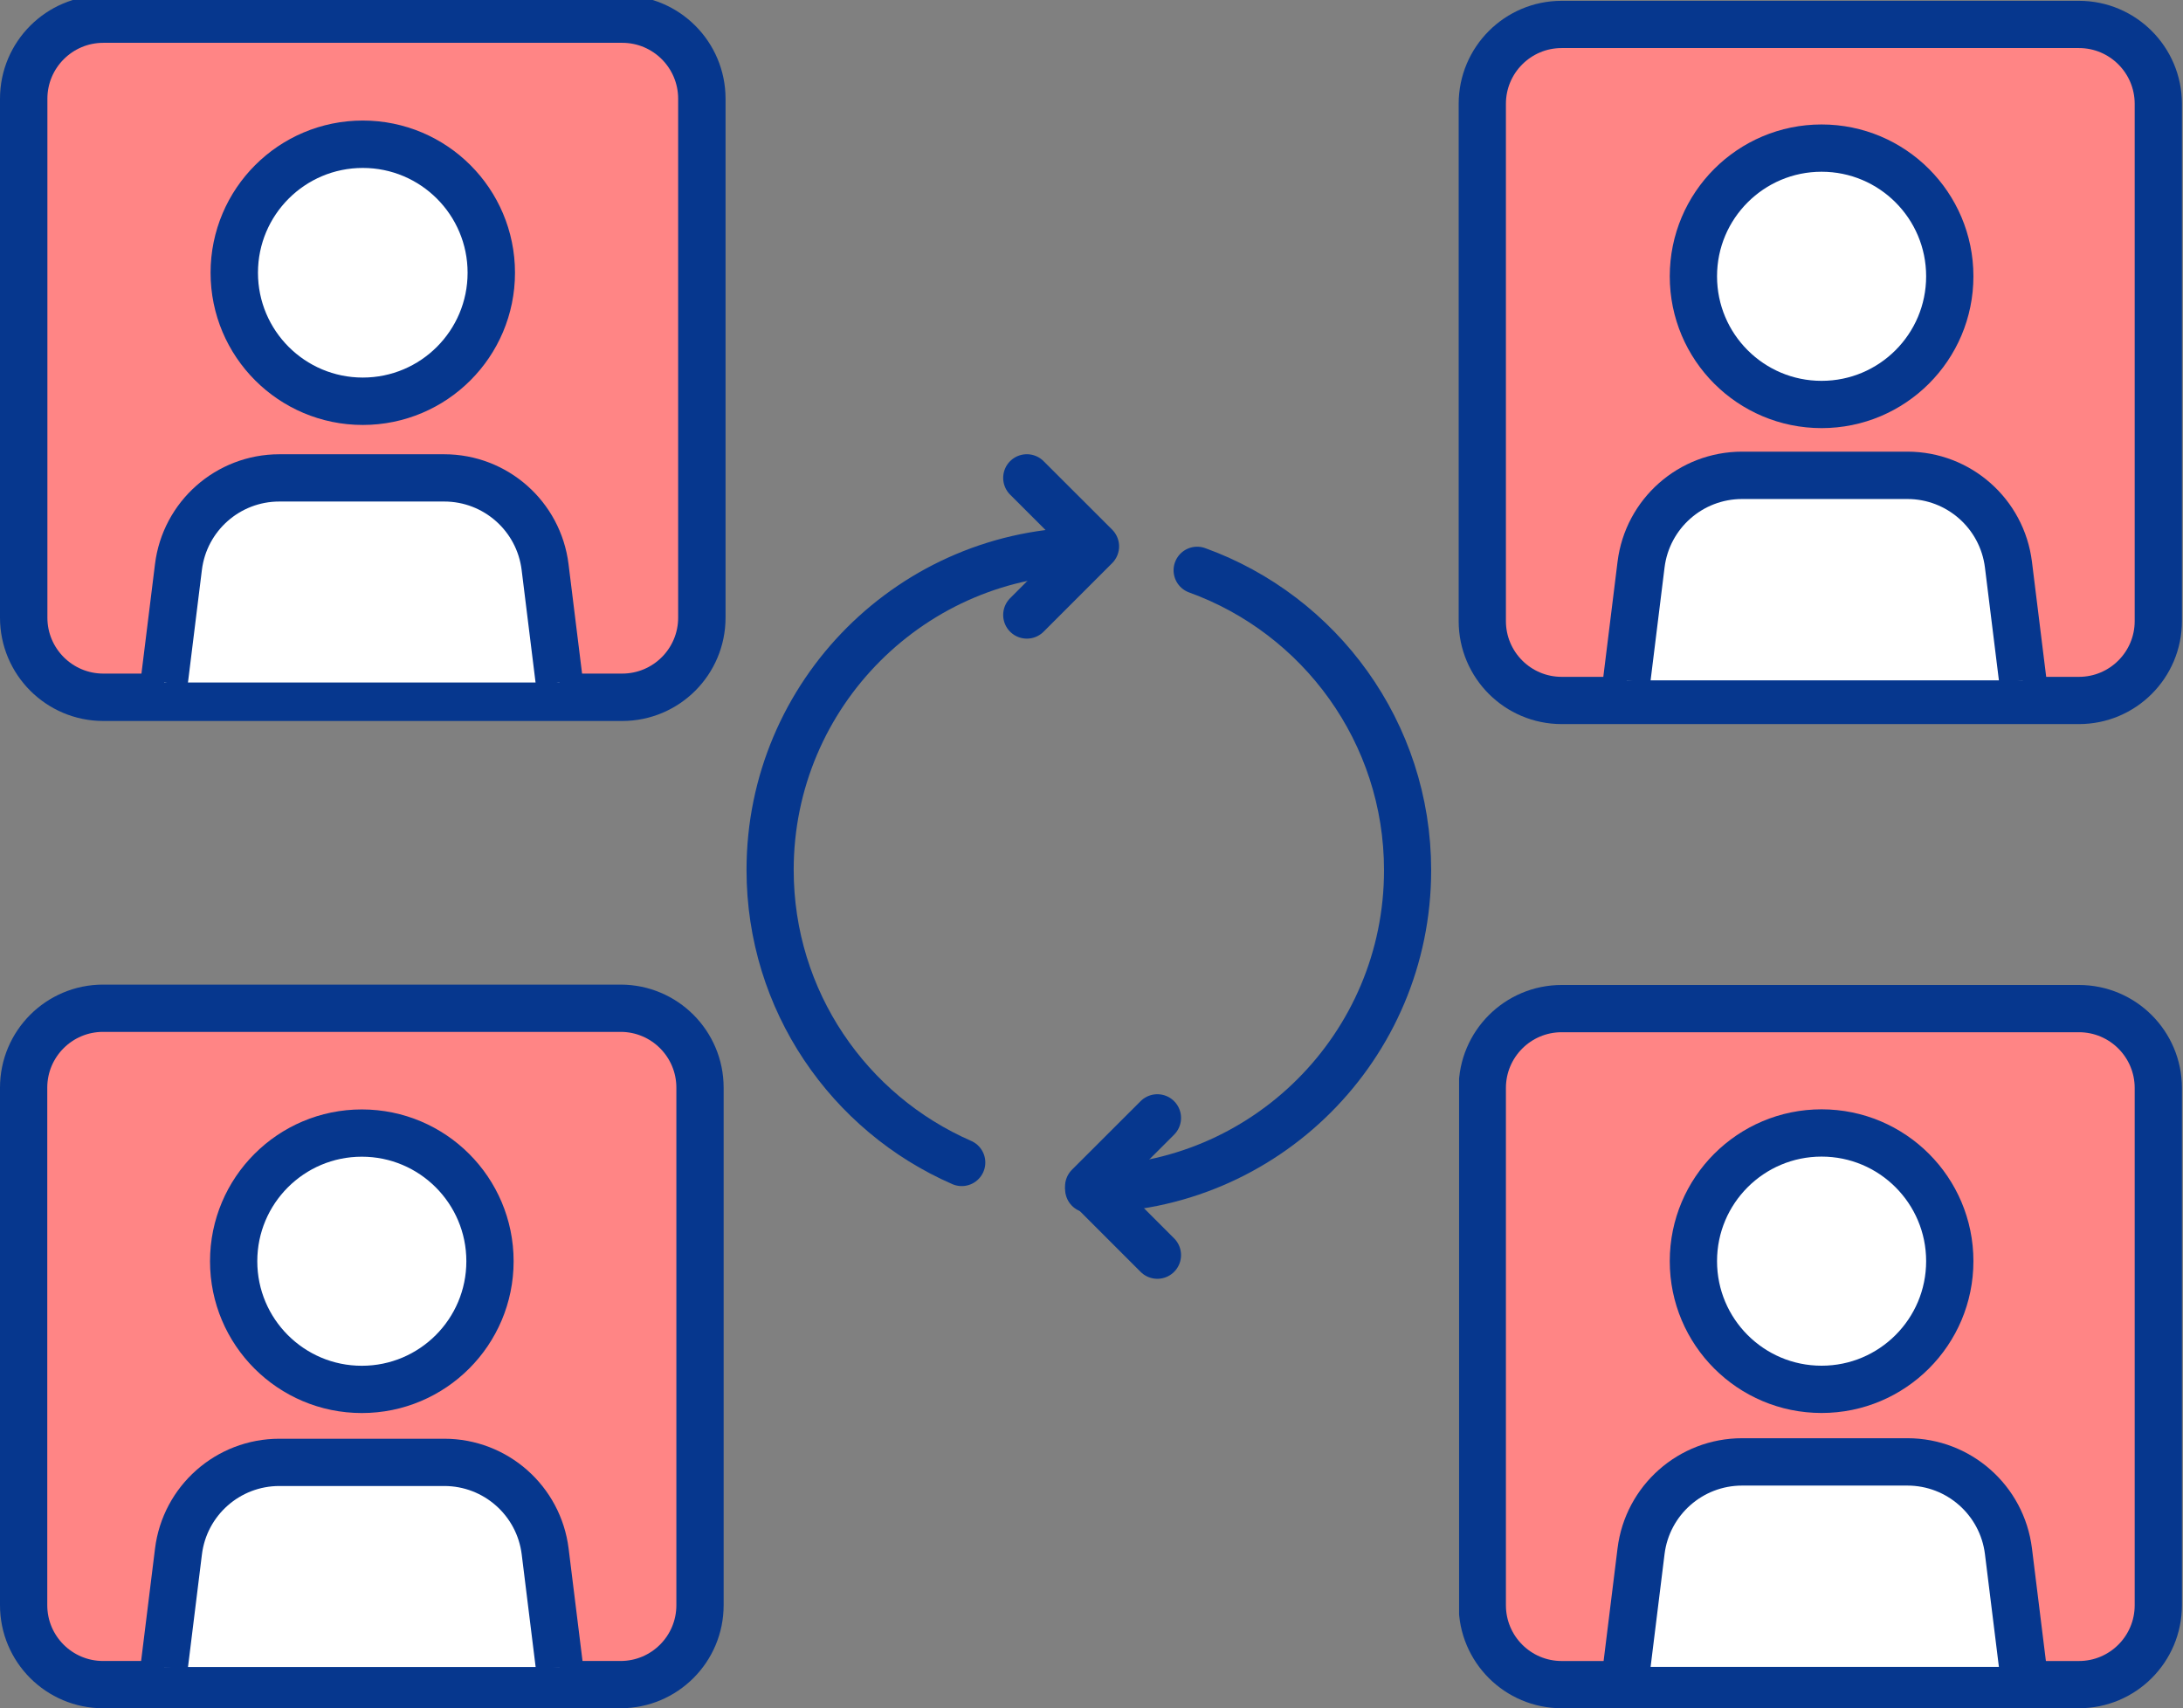 <?xml version="1.0" encoding="UTF-8" standalone="no"?><svg xmlns="http://www.w3.org/2000/svg" xmlns:xlink="http://www.w3.org/1999/xlink" fill="#000000" height="2670.5" preserveAspectRatio="xMidYMid meet" version="1" viewBox="-0.0 0.1 3412.7 2670.5" width="3412.7" zoomAndPan="magnify"><rect x="-0.0" y="0.1" width="3412.7" height="2670.5" fill="#808080" stroke="none"/><defs><clipPath id="a"><path d="M 2281 1539 L 3412.789 1539 L 3412.789 2670.59 L 2281 2670.59 Z M 2281 1539"/></clipPath><clipPath id="b"><path d="M 0 1539 L 1132 1539 L 1132 2670.59 L 0 2670.59 Z M 0 1539"/></clipPath><clipPath id="c"><path d="M 2281 0 L 3412.789 0 L 3412.789 1132 L 2281 1132 Z M 2281 0"/></clipPath></defs><g><g id="change1_1"><path d="M 970.145 1094.32 L 161.121 1094.32 C 92.539 1094.32 36.945 1038.734 36.945 970.148 L 36.945 161.117 C 36.945 92.547 92.539 36.949 161.121 36.949 L 970.145 36.949 C 1038.73 36.949 1094.316 92.547 1094.316 161.117 L 1094.316 970.148 C 1094.316 1038.734 1038.73 1094.32 970.145 1094.32" fill="#ff8585"/></g><path d="M 6004.373 9755.774 L 997.203 9755.774 C 572.738 9755.774 228.66 10099.804 228.66 10524.293 L 228.66 15531.511 C 228.66 15955.903 572.738 16300.005 997.203 16300.005 L 6004.373 16300.005 C 6428.862 16300.005 6772.892 15955.903 6772.892 15531.511 L 6772.892 10524.293 C 6772.892 10099.804 6428.862 9755.774 6004.373 9755.774 Z M 6004.373 9755.774" fill="none" stroke="#06378e" stroke-linejoin="round" stroke-miterlimit="10" stroke-width="457.337" transform="matrix(.162 0 0 -.162 0 2670.59)"/><g id="change1_2"><path d="M 3251.684 2633.641 L 2442.641 2633.641 C 2374.066 2633.641 2318.48 2578.051 2318.48 2509.469 L 2318.48 1700.438 C 2318.48 1631.859 2374.066 1576.27 2442.641 1576.27 L 3251.684 1576.27 C 3320.258 1576.27 3375.844 1631.859 3375.844 1700.438 L 3375.844 2509.469 C 3375.844 2578.051 3320.258 2633.641 3251.684 2633.641" fill="#ff8585"/></g><g clip-path="url(#a)"><path d="M 15700.501 178.407 L 11794.1 178.407 C 11462.995 178.407 11194.602 446.818 11194.602 777.961 L 11194.602 4684.306 C 11194.602 5015.43 11462.995 5283.841 11794.1 5283.841 L 15700.501 5283.841 C 16031.606 5283.841 16299.998 5015.43 16299.998 4684.306 L 16299.998 777.961 C 16299.998 446.818 16031.606 178.407 15700.501 178.407 Z M 15700.501 178.407" fill="none" stroke="#06378e" stroke-linejoin="round" stroke-miterlimit="10" stroke-width="356.789" transform="matrix(.207 0 0 -.207 0 2670.59)"/></g><g id="change2_1"><path d="M 970.148 2633.641 L 161.121 2633.641 C 92.539 2633.641 36.945 2578.051 36.945 2509.469 L 36.945 1700.441 C 36.945 1631.859 92.539 1576.27 161.121 1576.27 L 970.148 1576.27 C 1038.73 1576.27 1094.32 1631.859 1094.32 1700.441 L 1094.32 2509.469 C 1094.32 2578.051 1038.73 2633.641 970.148 2633.641" fill="#ff8585"/></g><g clip-path="url(#b)"><path d="M 9701.484 369.494 L 1611.211 369.494 C 925.391 369.494 369.453 925.392 369.453 1611.213 L 369.453 9701.486 C 369.453 10387.306 925.391 10943.205 1611.211 10943.205 L 9701.484 10943.205 C 10387.305 10943.205 10943.203 10387.306 10943.203 9701.486 L 10943.203 1611.213 C 10943.203 925.392 10387.305 369.494 9701.484 369.494 Z M 9701.484 369.494" fill="none" stroke="#06378e" stroke-linejoin="round" stroke-miterlimit="10" stroke-width="738.934" transform="matrix(.1 0 0 -.1 0 2670.59)"/></g><g id="change2_2"><path d="M 3251.684 1094.316 L 2442.641 1094.316 C 2374.066 1094.316 2318.48 1038.727 2318.48 970.145 L 2318.48 161.117 C 2318.48 92.543 2374.066 36.934 2442.641 36.934 L 3251.684 36.934 C 3320.258 36.934 3375.844 92.543 3375.844 161.117 L 3375.844 970.145 C 3375.844 1038.727 3320.258 1094.316 3251.684 1094.316" fill="#ff8585"/></g><g clip-path="url(#c)"><path d="M 15700.501 7610.914 L 11794.1 7610.914 C 11462.995 7610.914 11194.602 7879.325 11194.602 8210.468 L 11194.602 12116.794 C 11194.602 12447.899 11462.995 12716.405 11794.1 12716.405 L 15700.501 12716.405 C 16031.606 12716.405 16299.998 12447.899 16299.998 12116.794 L 16299.998 8210.468 C 16299.998 7879.325 16031.606 7610.914 15700.501 7610.914 Z M 15700.501 7610.914" fill="none" stroke="#06378e" stroke-linejoin="round" stroke-miterlimit="10" stroke-width="356.789" transform="matrix(.207 0 0 -.207 0 2670.59)"/></g><g id="change3_1"><path d="M 2174.835 13589.411 L 2364.026 15118.892 C 2447.434 15793.406 3020.535 16300.012 3700.179 16300.012 L 5885.308 16300.012 C 6564.985 16300.012 7138.052 15793.406 7221.493 15118.892 L 7410.651 13589.411" fill="#ffffff" stroke="#06378e" stroke-linejoin="round" stroke-miterlimit="10" stroke-width="626.117" transform="matrix(.118 0 0 -.118 0 2670.59)"/></g><g id="change3_2"><path d="M 765.996 432.453 C 765.996 543.113 676.289 632.816 565.633 632.816 C 454.977 632.816 365.27 543.113 365.27 432.453 C 365.27 321.793 454.977 232.094 565.633 232.094 C 676.289 232.094 765.996 321.793 765.996 432.453" fill="#ffffff"/></g><path d="M 5120.261 14960.708 C 5120.261 14221.006 4520.619 13621.39 3780.943 13621.39 C 3041.267 13621.39 2441.625 14221.006 2441.625 14960.708 C 2441.625 15700.41 3041.267 16300 3780.943 16300 C 4520.619 16300 5120.261 15700.41 5120.261 14960.708 Z M 5120.261 14960.708" fill="none" stroke="#06378e" stroke-linejoin="round" stroke-miterlimit="10" stroke-width="493.936" transform="matrix(.15 0 0 -.15 0 2670.59)"/><g id="change3_3"><path d="M 13108.705 333.015 L 13224 1265.28 C 13274.798 1676.428 13624.093 1985.152 14038.408 1985.152 L 15370.302 1985.152 C 15784.496 1985.152 16133.791 1676.428 16184.69 1265.28 L 16300.005 333.015" fill="#ffffff" stroke="#06378e" stroke-linejoin="round" stroke-miterlimit="10" stroke-width="381.628" transform="matrix(.194 0 0 -.194 0 2670.59)"/></g><g id="change3_4"><path d="M 3047.512 1971.77 C 3047.512 2082.43 2957.809 2172.141 2847.145 2172.141 C 2736.5 2172.141 2646.793 2082.43 2646.793 1971.77 C 2646.793 1861.121 2736.5 1771.414 2847.145 1771.414 C 2957.809 1771.414 3047.512 1861.121 3047.512 1971.77" fill="#ffffff"/></g><path d="M 16299.992 3737.727 C 16299.992 3145.848 15820.204 2666.018 15228.303 2666.018 C 14636.508 2666.018 14156.698 3145.848 14156.698 3737.727 C 14156.698 4329.544 14636.508 4809.353 15228.303 4809.353 C 15820.204 4809.353 16299.992 4329.544 16299.992 3737.727 Z M 16299.992 3737.727" fill="none" stroke="#06378e" stroke-linejoin="round" stroke-miterlimit="10" stroke-width="395.227" transform="matrix(.187 0 0 -.187 0 2670.59)"/><g id="change3_5"><path d="M 2566.719 644.806 L 2790 2449.884 C 2888.438 3246.017 3564.805 3843.791 4366.914 3843.791 L 6945.742 3843.791 C 7747.891 3843.791 8424.219 3246.017 8522.695 2449.884 L 8745.938 644.806" fill="#ffffff" stroke="#06378e" stroke-linejoin="round" stroke-miterlimit="10" stroke-width="738.934" transform="matrix(.1 0 0 -.1 0 2670.59)"/></g><g id="change3_6"><path d="M 765.996 1971.77 C 765.996 2082.43 676.289 2172.141 565.633 2172.141 C 454.977 2172.141 365.27 2082.43 365.27 1971.77 C 365.27 1861.121 454.977 1771.41 565.633 1771.41 C 676.289 1771.41 765.996 1861.121 765.996 1971.77" fill="#ffffff"/></g><path d="M 7659.961 6988.205 C 7659.961 5881.603 6762.891 4984.494 5656.328 4984.494 C 4549.766 4984.494 3652.695 5881.603 3652.695 6988.205 C 3652.695 8094.689 4549.766 8991.798 5656.328 8991.798 C 6762.891 8991.798 7659.961 8094.689 7659.961 6988.205 Z M 7659.961 6988.205" fill="none" stroke="#06378e" stroke-linejoin="round" stroke-miterlimit="10" stroke-width="738.934" transform="matrix(.1 0 0 -.1 0 2670.59)"/><path d="M 13544.813 7686.124 C 11956.405 8378.864 10846.083 9963.128 10846.083 11806.713 C 10846.083 14288.295 12857.796 16300.009 15339.308 16300.009" fill="none" stroke="#06378e" stroke-linecap="round" stroke-linejoin="round" stroke-miterlimit="10" stroke-width="664.251" transform="matrix(.111 0 0 -.111 0 2670.59)"/><path d="M 13863.014 13177.592 C 15284.308 12663.597 16300.005 11302.302 16300.005 9703.722 C 16300.005 7664.161 14646.59 6010.833 12607.001 6010.833" fill="none" stroke="#06378e" stroke-linecap="round" stroke-linejoin="round" stroke-miterlimit="10" stroke-width="545.934" transform="matrix(.135 0 0 -.135 0 2670.59)"/><path d="M 13604.016 14484.213 L 14512.495 15392.692 L 13604.016 16300.011" fill="none" stroke="#06378e" stroke-linecap="round" stroke-linejoin="round" stroke-miterlimit="10" stroke-width="627.254" transform="matrix(.118 0 0 -.118 0 2670.59)"/><path d="M 16299.985 6382.056 L 15333.407 7348.74 L 16299.985 8314.048" fill="none" stroke="#06378e" stroke-linecap="round" stroke-linejoin="round" stroke-miterlimit="10" stroke-width="667.392" transform="matrix(.111 0 0 -.111 0 2670.59)"/><g id="change3_7"><path d="M 13108.705 8282.941 L 13224 9215.206 C 13274.798 9626.334 13624.093 9935.098 14038.408 9935.098 L 15370.302 9935.098 C 15784.496 9935.098 16133.791 9626.334 16184.69 9215.206 L 16300.005 8282.941" fill="#ffffff" stroke="#06378e" stroke-linejoin="round" stroke-miterlimit="10" stroke-width="381.628" transform="matrix(.194 0 0 -.194 0 2670.59)"/></g><g id="change3_8"><path d="M 3047.512 432.461 C 3047.512 543.109 2957.809 632.812 2847.145 632.812 C 2736.5 632.812 2646.793 543.109 2646.793 432.461 C 2646.793 321.797 2736.5 232.094 2847.145 232.094 C 2957.809 232.094 3047.512 321.797 3047.512 432.461" fill="#ffffff"/></g><path d="M 16299.992 11970.909 C 16299.992 11379.092 15820.204 10899.304 15228.303 10899.304 C 14636.508 10899.304 14156.698 11379.092 14156.698 11970.909 C 14156.698 12562.81 14636.508 13042.598 15228.303 13042.598 C 15820.204 13042.598 16299.992 12562.81 16299.992 11970.909 Z M 16299.992 11970.909" fill="none" stroke="#06378e" stroke-linejoin="round" stroke-miterlimit="10" stroke-width="395.227" transform="matrix(.187 0 0 -.187 0 2670.59)"/></g></svg>